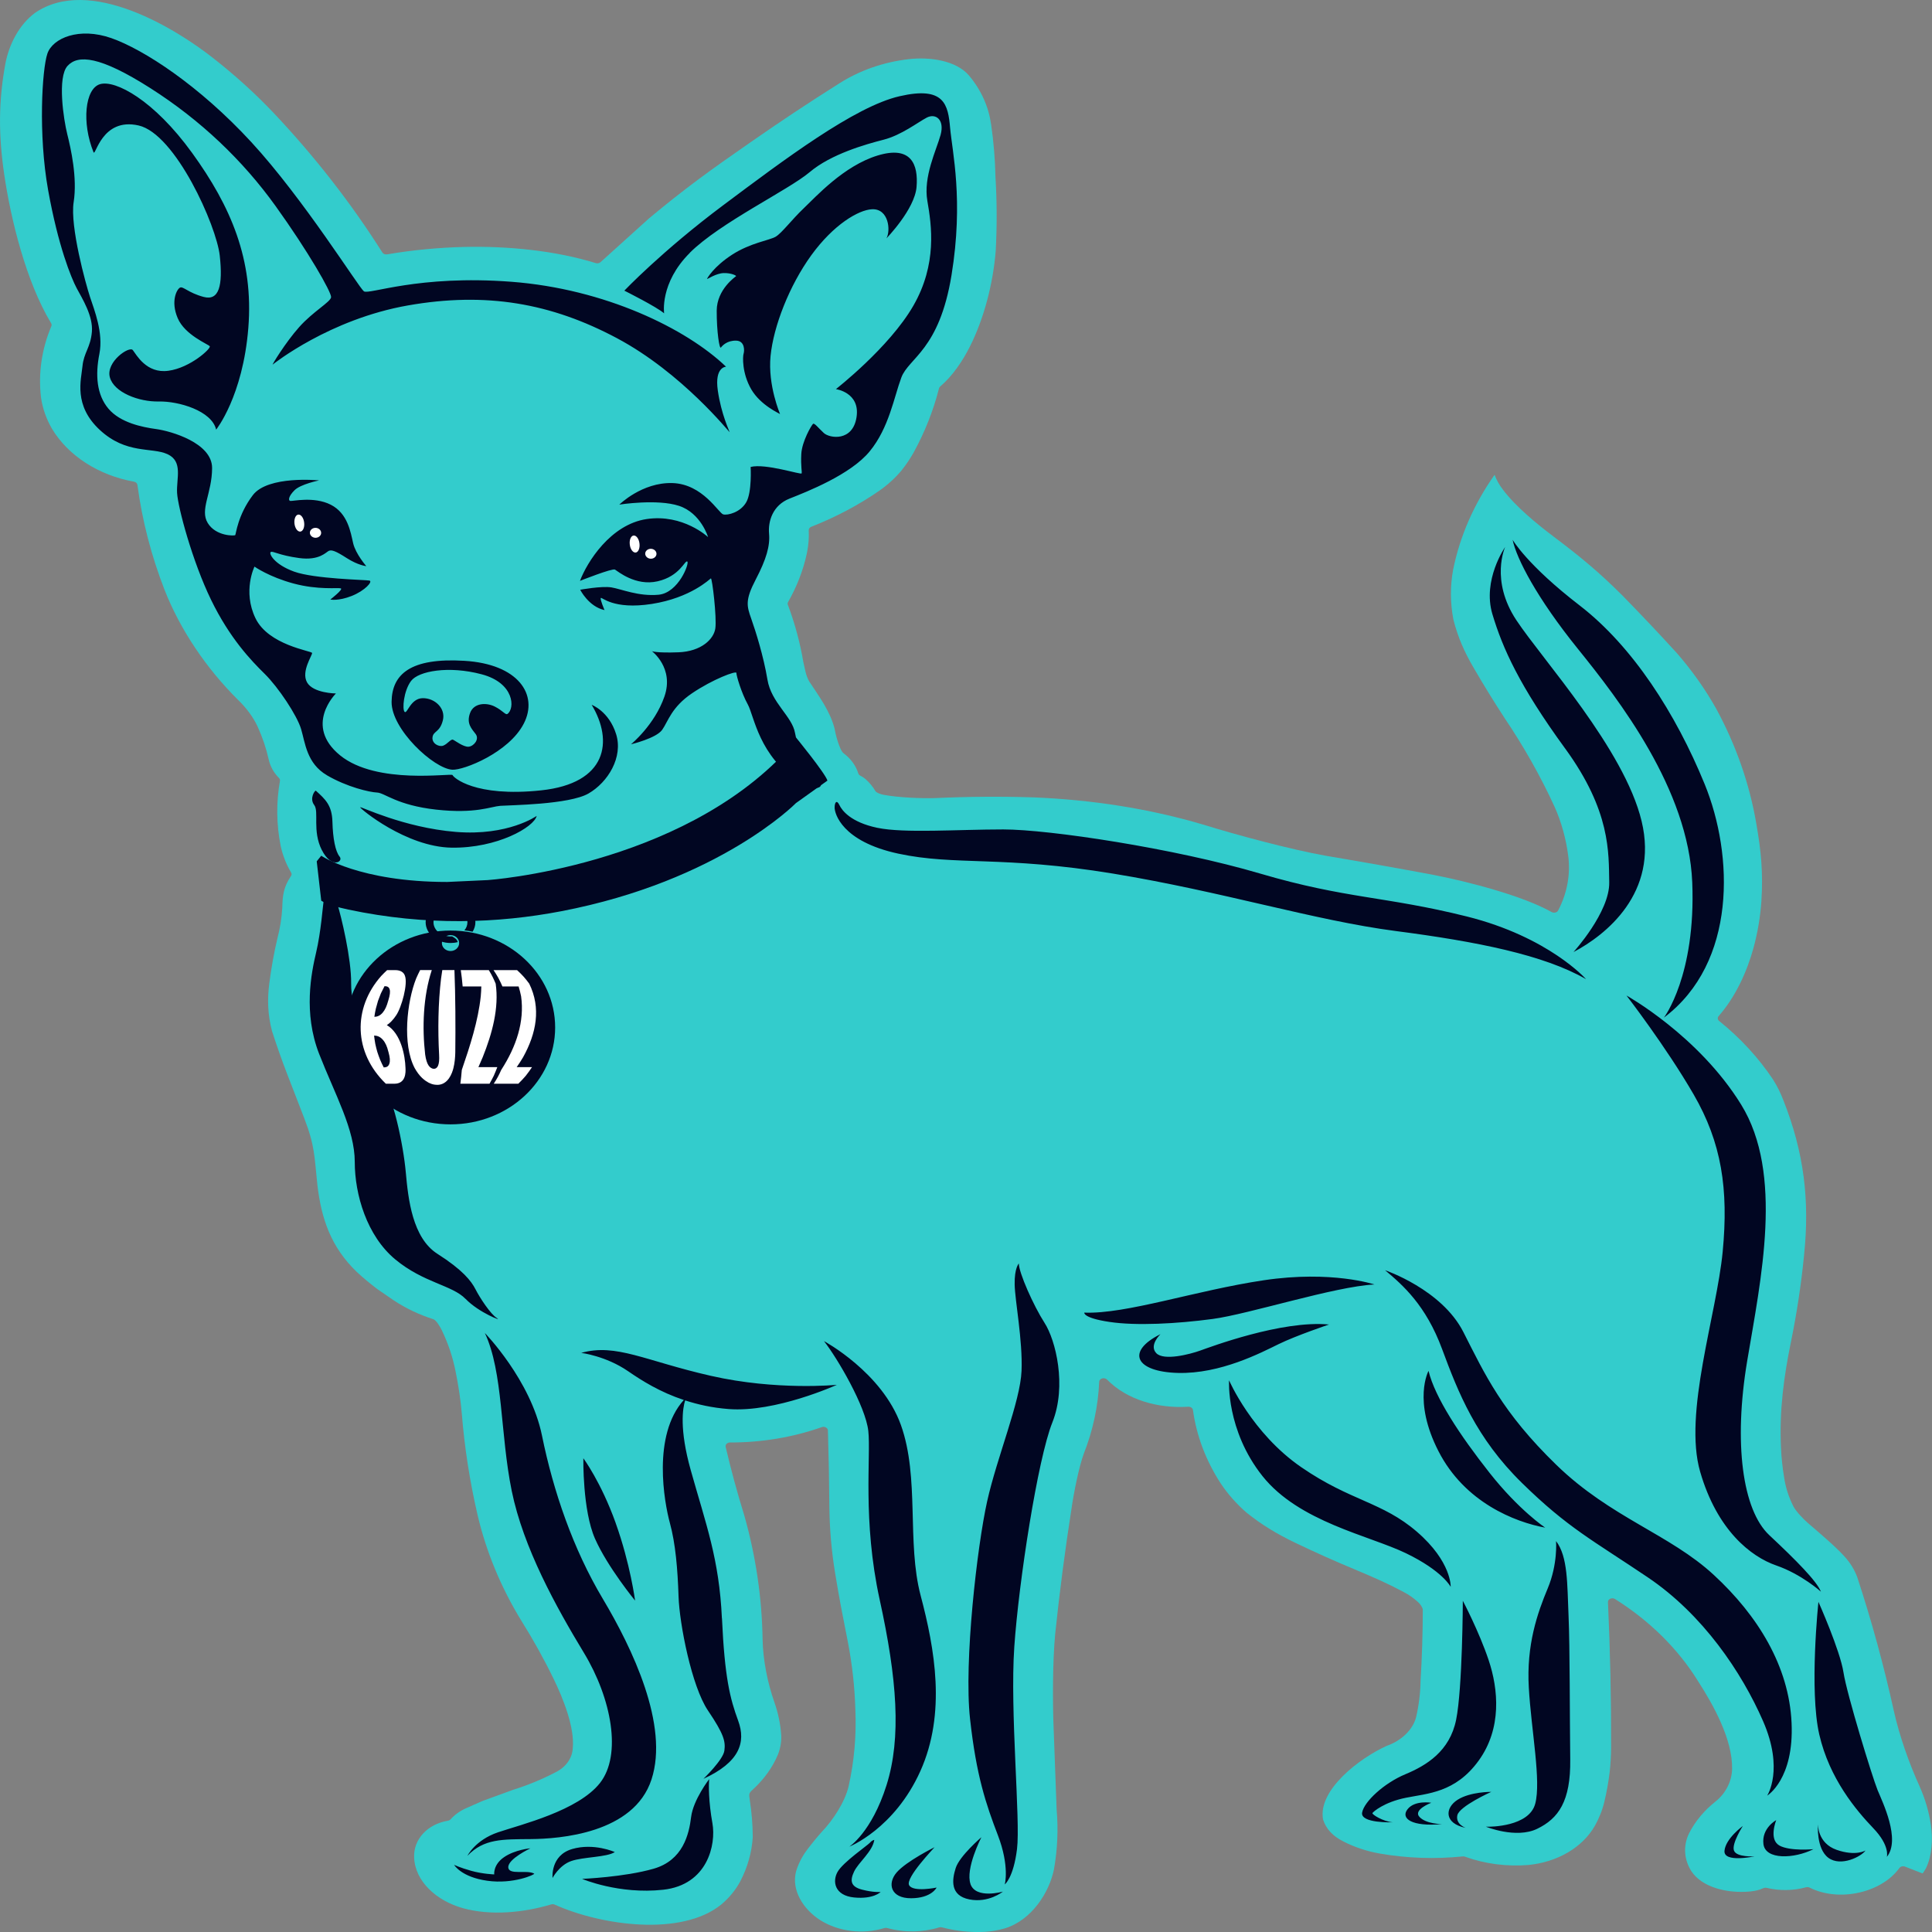 <?xml version="1.0" encoding="UTF-8"?> <svg xmlns="http://www.w3.org/2000/svg" id="Layer_2" data-name="Layer 2" width="32" height="32" viewBox="0 0 32 32"><rect x="0" y="0" width="32" height="32" fill="#808080" stroke="none"/><g id="Layer_1-2" data-name="Layer 1"><g><path d="m.58.213C.312.413.155.734.093,1.034c-.121.643-.118,1.21-.023,1.856.108.736.36,1.774.777,2.464.009.015.01.032.004.048-.16.378-.219.78-.172,1.179.025.18.087.357.182.521.27.447.77.77,1.358.876.031.006.054.027.057.053.079.593.231,1.178.452,1.745.257.652.682,1.287,1.216,1.818.134.128.251.284.324.443.079.174.14.353.181.536.026.118.08.22.172.313.013.013.019.031.016.048-.064.359-.059.725.013,1.083.033.151.091.298.172.436.011.018.01.039-.002.056-.126.19-.139.319-.145.533-.01.168-.037.335-.08.499-.058.246-.102.494-.134.743-.036.273-.026.524.044.793.176.546.306.846.533,1.441.18.465.168.634.219,1.109.066.559.223,1.027.654,1.442.108.1.224.196.345.287l.266.182c.198.132.42.237.657.313.048.015.118.138.139.182.11.231.183.45.23.693.044.215.083.469.101.688.045.565.133,1.127.262,1.683.143.606.385,1.192.721,1.742.199.317.38.643.541.975.15.308.351.803.313,1.15-.01.163-.119.311-.289.393-.221.115-.455.212-.699.288l-.509.186-.274.121c-.098.044-.184.106-.251.181-.011.012-.026.02-.044.023-.348.06-.571.314-.561.605.013.4.371.722.807.844.46.128,1.003.076,1.463-.062.02-.006.041-.005.06.004.766.345,2.099.534,2.758-.003.131-.11.238-.24.314-.383.121-.231.191-.479.207-.731-.001-.21-.018-.419-.051-.627-.016-.101-.01-.108.073-.182.173-.163.307-.352.394-.557.04-.101.06-.209.056-.316-.012-.187-.05-.372-.113-.551-.115-.327-.189-.701-.196-1.042-.011-.691-.112-1.378-.302-2.05-.117-.377-.22-.757-.31-1.14-.008-.033.018-.065.058-.072.005-.001.01-.001.014-.001.522.001,1.039-.085,1.52-.254.037-.013.08.001.096.033.004.007.006.015.006.022.013.428.021.857.024,1.286.005.356.036.711.093,1.064.083.503.117.66.215,1.162.07.364.111.731.122,1.1.02.431-.017.864-.113,1.289-.062.254-.254.552-.447.752-.087.098-.169.199-.246.302-.081.109-.14.228-.177.353-.076.304.113.616.399.801.304.192.705.242,1.064.133.016-.005.033-.005.048-.001.28.078.583.074.86-.01.015-.005.032-.005.048-.001.23.062.472.087.713.074.111-.007.22-.026.326-.057.444-.133.738-.596.815-.978.058-.328.073-.661.044-.993-0-.002-.048-1.325-.049-1.329-.019-.441-.017-1.134.025-1.575.073-.699.164-1.397.273-2.093.032-.228.12-.677.202-.897.151-.384.237-.784.254-1.188.001-.034.035-.06.076-.059.021.001.041.009.054.022.329.336.84.481,1.345.45.039-.002.074.021.078.054.058.425.214.837.458,1.213.118.178.263.343.433.49.253.202.506.354.809.499.323.155.652.302.986.441.302.127.525.223.799.369.097.051.167.101.242.168.034.03.076.087.08.127-.001.393-.013.787-.037,1.18-.003.2-.028.4-.073.597-.052.213-.25.397-.488.479-.445.201-1.144.73-1.054,1.22.05.158.166.277.332.361.186.096.39.164.604.202.453.079.918.095,1.378.048.013-.001.026 0.0.038.005.33.119.69.166,1.048.137.479-.047.894-.287,1.1-.646.073-.129.127-.265.16-.405.038-.16.067-.322.087-.484.015-.137.023-.275.024-.413.002-.802-.015-1.604-.052-2.406-.002-.034.03-.062.07-.063.017-.001.033.004.047.012.576.362,1.046.828,1.376,1.362.251.389.571.962.563,1.448-.002.196-.098.402-.27.54-.188.148-.337.326-.439.523-.103.204-.091.436.033.633.184.28.614.372.973.338.082-.008.148-.022.221-.055.017-.008.037-.009.055-.005.214.051.441.048.652-.01.02-.005.042-.003.06.006.492.247,1.194.081,1.485-.324.019-.027.06-.037.094-.024l.29.113.02-.025.037-.061c.103-.212.116-.486.081-.721-.033-.219-.096-.434-.189-.641-.175-.385-.332-.834-.423-1.239-.164-.746-.366-1.486-.606-2.217-.046-.126-.119-.244-.215-.349-.157-.172-.411-.385-.6-.548-.079-.068-.196-.19-.243-.277-.079-.155-.131-.319-.155-.486-.028-.166-.045-.333-.052-.5-.026-.604.045-1.15.166-1.741.097-.476.17-.955.217-1.436.095-.907,0-1.699-.343-2.566-.051-.129-.097-.226-.173-.346-.238-.356-.538-.683-.891-.967-.026-.021-.03-.055-.008-.08.282-.321.472-.742.579-1.135.068-.252.111-.508.129-.766.03-.464-.003-.827-.084-1.287-.112-.658-.336-1.299-.665-1.905-.18-.32-.397-.627-.646-.914-.295-.324-.597-.643-.905-.958-.385-.385-.696-.642-1.142-.978-.278-.21-.628-.496-.839-.777-.059-.076-.106-.159-.138-.246-.342.485-.575,1.018-.687,1.574-.05.273-.048.551.005.825.075.295.181.535.34.806.161.277.33.552.506.822.318.471.595.961.827,1.466.115.252.194.546.228.813.041.31-.016.624-.166.91-.016.031-.059.045-.097.031-.004-.001-.008-.003-.012-.005-.473-.266-1.361-.5-1.98-.62-.585-.109-1.172-.213-1.76-.312-.572-.101-1.489-.347-2.037-.518-.906-.267-1.847-.41-2.804-.449-.543-.017-1.088-.013-1.632.012-.227.007-.609-.009-.849-.054-.042-.008-.121-.033-.138-.063-.042-.072-.097-.139-.162-.197-.025-.022-.054-.041-.087-.057-.017-.008-.029-.022-.034-.038-.04-.129-.125-.246-.244-.334-.068-.05-.138-.333-.15-.412-.073-.282-.252-.525-.416-.773-.029-.044-.054-.119-.065-.168l-.034-.152-.001-.003c-.054-.322-.14-.641-.257-.952-.006-.015-.004-.031.004-.044.147-.258.252-.53.312-.811.026-.124.036-.251.03-.378-.001-.025.015-.047.042-.058.407-.16.788-.362,1.134-.602.136-.096.256-.206.359-.328.075-.095.143-.194.201-.297.187-.341.329-.699.422-1.066.003-.011.01-.022.019-.03.207-.175.375-.429.491-.659.24-.476.386-1.056.429-1.584.022-.409.021-.82-.004-1.23l-0-.002c-.006-.288-.03-.575-.071-.86-.042-.298-.162-.572-.369-.818-.212-.247-.646-.31-.998-.269-.42.049-.809.186-1.147.4-.502.316-.994.643-1.477.98-.655.454-1.073.755-1.676,1.257l-.803.725c-.02.018-.051.024-.079.016-.668-.207-1.451-.284-2.171-.268-.432.01-.862.051-1.285.123-.032.005-.064-.007-.079-.031-.516-.816-1.12-1.591-1.805-2.316-.307-.323-.643-.627-1.004-.909C2.908.473,1.485-.406.58.213Z" fill="#3cc"></path><path d="m8.404,11.825c-.031.022-.075-.055-.211-.123-.136-.068-.346-.063-.408.11-.063.173.028.259.094.347.065.088-.034.203-.119.209-.085.006-.221-.101-.257-.116-.036-.015-.091.071-.161.098-.07.027-.193-.035-.178-.14.014-.105.12-.077.171-.278.051-.201-.135-.372-.336-.368-.201.005-.254.266-.297.227s-.017-.349.107-.513c.124-.163.62-.255,1.167-.11.548.144.555.569.428.658Zm-1.918-.201c-.006.455.7,1.109,1.007,1.125.186.01.934-.282,1.182-.763.248-.48-.091-.988-.985-1.041-.894-.054-1.198.224-1.204.678Zm4.161-2.312c-.058.004-.109-.028-.114-.073-.005-.045.038-.085.096-.089.058-.004.109.028.114.073.005.045-.038.085-.096.089Zm-.234-.143c-.051.004-.099-.063-.109-.149-.009-.086.024-.159.075-.163.051-.004.099.063.109.149.009.086-.024.159-.075.163Zm1.013-4.983c.503-.5,1.632-1.037,1.985-1.335.353-.299.927-.461,1.224-.537.296-.076.569-.29.715-.366.146-.076.299.031.229.287-.071.256-.289.691-.219,1.093.07.403.166,1.046-.234,1.739-.4.692-1.281,1.378-1.281,1.378,0,0,.405.055.342.464-.062.409-.446.352-.542.263-.096-.089-.156-.171-.179-.151-.024.02-.183.289-.194.498-.011.208.015.296.005.322-.01.026-.598-.169-.844-.107,0,0,.024.417-.073.585-.097.168-.306.22-.381.201-.075-.019-.338-.504-.842-.519-.503-.015-.879.357-.879.357,0,0,.628-.099.99.021.362.12.48.517.48.517,0,0-.414-.388-1.016-.299-.602.089-.991.719-1.106,1.024,0,0,.537-.213.58-.187.043.025.339.279.707.194.368-.085.448-.349.49-.328.042.021-.143.521-.477.551-.334.03-.617-.096-.78-.122-.163-.026-.516.039-.516.039,0,0,.139.28.403.337,0,0-.076-.175-.062-.2.014-.025.199.199.846.098.646-.102.956-.411.977-.423.022-.011.1.651.074.829-.026.178-.233.38-.609.395-.376.014-.442-.019-.442-.019,0,0,.373.277.208.752-.165.475-.554.791-.554.791,0,0,.418-.099.517-.24.099-.141.153-.374.494-.605.341-.231.736-.38.735-.337-.001.043.082.328.188.52.107.192.183.86.857,1.289.289.184.486.079.254-.097-.232-.175-.328-.718-.328-.718-.047-.275-.394-.499-.457-.885-.064-.385-.195-.801-.269-1.01-.074-.209-.102-.307.075-.646.177-.339.239-.558.221-.761-.018-.203.06-.47.34-.58.28-.111,1.012-.395,1.329-.785.318-.389.4-.893.522-1.22.123-.328.628-.452.831-1.695.203-1.242.011-2.051-.023-2.438-.034-.387-.093-.698-.838-.526-.745.171-1.917,1.055-2.924,1.808-1.007.753-1.634,1.412-1.634,1.412,0,0,.54.27.659.376,0,0-.076-.502.426-1.002Zm-6.485,4.337c.045-.003.088.057.096.135.009.078-.021.144-.065.147-.045.003-.088-.057-.096-.135-.008-.078.021-.144.065-.147Zm.275.22c.051-.004.097.03.102.075.005.045-.033.085-.084.089-.051.004-.097-.03-.102-.075-.005-.045.033-.085.084-.089Zm.197,4.097c.335.196.709.282.833.287.125.005.328.211.979.283.651.072.904-.051,1.061-.063.157-.012,1.139-.019,1.461-.204.323-.186.577-.602.458-.983-.119-.381-.405-.486-.405-.486.362.601.258,1.302-.84,1.417-1.098.116-1.452-.215-1.464-.253-.013-.038-1.255.167-1.863-.327-.607-.494-.069-1.025-.069-1.025,0,0-.378-.003-.479-.185-.101-.182.092-.451.084-.486-.008-.035-.722-.127-.938-.576-.216-.449-.016-.854-.016-.854,0,0,.242.171.648.28.406.109.732.066.781.08.049.014-.173.185-.173.185,0,0,.132.029.354-.059.222-.088.355-.242.294-.255-.061-.013-.912-.027-1.247-.148-.335-.121-.424-.304-.387-.325.036-.021.13.054.47.1.339.046.448-.102.493-.12.045-.018.107-.001.296.121.189.121.323.133.323.133,0,0-.176-.201-.218-.38-.041-.179-.088-.494-.37-.637-.281-.143-.636-.055-.672-.063-.035-.008-.03-.076.071-.177.101-.101.407-.163.407-.163,0,0-.846-.086-1.097.244-.251.33-.28.651-.292.663-.012.012-.319.021-.455-.201-.136-.222.071-.492.072-.911.001-.419-.689-.613-.924-.645-.235-.032-.595-.105-.792-.337-.197-.232-.22-.559-.151-.908.069-.349-.084-.727-.155-.943-.071-.216-.334-1.169-.271-1.571.063-.402-.046-.887-.106-1.126-.06-.239-.168-.942.005-1.131.172-.188.531-.166,1.37.368.839.534,1.534,1.2,2.075,1.953.541.753.929,1.432.92,1.511-.009.079-.3.237-.529.495-.229.257-.458.636-.438.62.02-.016.943-.751,2.239-.979,1.296-.228,2.372-.038,3.46.541,1.088.579,1.87,1.571,1.869,1.557-.002-.014-.14-.297-.196-.69-.056-.393.137-.393.137-.393-.661-.633-2.007-1.289-3.555-1.407-1.548-.118-2.361.219-2.444.158-.084-.062-1-1.534-1.866-2.473-.866-.939-1.78-1.531-2.315-1.72-.535-.188-.974-.001-1.061.256-.088.257-.154,1.335.012,2.26.166.925.382,1.455.474,1.627.092.172.273.459.251.721-.023.263-.134.343-.156.57-.022.227-.152.648.287,1.055.439.407.859.282,1.12.401.262.12.147.4.16.642.014.242.253,1.133.563,1.771.31.638.663,1.005.889,1.227.226.223.534.686.602.913.068.227.092.569.427.765Zm6.458-7.696c-.001.353.045.645.07.612.025-.033.102-.117.251-.114.149.003.139.173.124.217-.015.044-.028.322.127.589.155.267.473.403.477.41.004.007-.206-.473-.157-.963.049-.49.308-1.161.675-1.668.368-.507.779-.749,1.003-.761.279-.015.315.353.241.482,0,0,.468-.479.499-.851.031-.372-.087-.692-.646-.521-.559.171-1.02.681-1.222.873-.202.192-.364.412-.466.472-.102.06-.418.101-.722.298-.304.197-.415.392-.414.401.001.009.15-.095.278-.097.128-.003.211.044.203.051-.008.008-.319.217-.321.571Zm-9.082.997c-.364.051-.531-.268-.589-.342-.058-.074-.448.195-.381.448.066.253.481.41.811.403.33-.007.878.154.95.466,0,0,.442-.549.533-1.684.091-1.134-.292-2.016-.93-2.898-.637-.881-1.275-1.214-1.526-1.14-.251.074-.305.64-.108,1.127.033.082.135-.581.746-.443.611.138,1.291,1.66,1.345,2.157.054.498-.012.751-.267.683-.256-.068-.34-.181-.392-.154-.052.027-.158.224-.038.505.119.281.505.431.531.466.026.035-.32.356-.684.406Zm4.76,7.638c-.87-.072-1.581-.428-1.584-.408-.003.021.759.657,1.515.669.756.011,1.366-.34,1.409-.526,0,0-.47.336-1.34.265Zm20.48.838c.062,1.542-.469,2.238-.469,2.238,1.21-.911,1.154-2.694.675-3.866-.479-1.173-1.195-2.285-2.07-2.96-.875-.674-1.111-1.088-1.111-1.088.063.308.4.963,1.08,1.805.68.842,1.833,2.328,1.895,3.871Zm-2.106-2.221c.757,1.04.721,1.723.731,2.217.01.494-.592,1.156-.592,1.156.53-.279,1.416-.975,1.128-2.169-.288-1.194-1.638-2.668-2.075-3.329-.438-.662-.185-1.211-.185-1.211,0,0-.381.546-.211,1.113.17.567.448,1.186,1.205,2.225Zm1.016,4.092s.654.846,1.114,1.641c.46.795.58,1.563.48,2.604-.1,1.04-.654,2.676-.373,3.644.28.968.84,1.407,1.26,1.552.42.145.74.434.74.434-.067-.172-.407-.517-.854-.935-.447-.417-.594-1.53-.367-2.887.227-1.357.607-3.099-.1-4.245-.707-1.146-1.901-1.808-1.901-1.808Zm2.334,13.251s.444-.27.401-1.204c-.042-.934-.556-1.774-1.289-2.45-.732-.676-1.704-.946-2.606-1.821-.901-.875-1.183-1.498-1.542-2.203-.359-.705-1.296-1.022-1.296-1.022.296.247.676.581.944,1.304.268.723.563,1.474,1.324,2.22.761.746,1.169.946,2.084,1.563.915.617,1.556,1.574,1.908,2.379.352.805.07,1.234.07,1.234Zm-3.679-4.436s-.432-.286-.923-.909c-.491-.623-.905-1.25-1.01-1.688,0,0-.268.489.166,1.333.433.844,1.262,1.171,1.768,1.264Zm5.503,4.342c-.084-.206-.507-1.58-.563-1.944-.056-.364-.415-1.169-.415-1.169,0,0-.155,1.463.014,2.197.169.734.613,1.257.894,1.551.282.294.225.476.225.476.232-.288-.07-.905-.155-1.11Zm-.677.994c-.318-.111-.309-.423-.309-.423,0,0-.032.407.175.557.207.15.544-.023.613-.123,0,0-.161.1-.479-.011Zm-.949-.073c-.18-.1-.051-.419-.051-.419,0,0-.244.131-.212.396.032.265.507.246.829.085,0,0-.387.038-.567-.061Zm-.751.085c-.042-.115.147-.407.147-.407,0,0-.286.207-.304.411-.018.204.498.092.498.092,0,0-.3.019-.341-.096Zm-2.947-5.126s.032.377-.138.784c-.17.407-.355.934-.313,1.645.041.711.207,1.545.106,1.922-.101.377-.733.384-.816.38,0,0,.498.204.848.035.35-.169.557-.453.548-1.149-.009-.696-.005-1.86-.028-2.383-.023-.523-.009-.976-.207-1.234Zm-1.635,4.542c.032-.15.562-.388.562-.388,0,0-.346-.004-.558.131-.212.135-.226.392.134.465,0,0-.17-.058-.138-.208Zm-.433-.208s-.272-.046-.392.108c-.12.154.074.292.571.246,0,0-.263,0-.373-.119-.111-.119.194-.234.194-.234Zm-.974.172c.014-.023.193-.181.553-.254.359-.073.82-.081,1.207-.615.387-.534.327-1.184.166-1.664-.161-.48-.428-.984-.428-.984,0,0-.005,1.449-.111,1.971-.106.523-.493.757-.843.903-.35.146-.682.453-.714.634-.032.181.507.161.507.161-.157-.012-.35-.131-.336-.154Zm1.297-3.748s.018-.413-.558-.911c-.576-.498-1.098-.507-1.916-1.07-.819-.563-1.197-1.44-1.197-1.44,0,0-.051.826.554,1.587.606.76,1.766.983,2.375,1.277.609.294.742.557.742.557Zm-3.941-4.437c.598-.08,2.024-.539,2.678-.571,0,0-.706-.238-1.833-.07-1.127.168-2.279.564-2.973.536,0,0-.026.088.416.154.442.067,1.114.031,1.712-.049Zm-3.212-.919s-.074.074-.069.347c.005.273.134.922.114,1.431-.02.509-.406,1.427-.57,2.163-.164.736-.387,2.659-.283,3.602.104.943.263,1.41.461,1.927.198.517.114.815.114.815,0,0,.144-.108.203-.587.059-.48-.119-2.275-.045-3.35.074-1.075.387-3.106.63-3.714.243-.608.055-1.365-.129-1.65-.183-.285-.426-.831-.426-.984Zm-2.811,9.661s.749-.294,1.18-1.253c.431-.959.238-2.026.005-2.907-.233-.881-.015-1.952-.327-2.825-.312-.873-1.274-1.39-1.274-1.39.223.285.689,1.079.734,1.489.045.409-.099,1.481.188,2.792.288,1.311.362,2.287.114,3.073-.248.786-.62,1.022-.62,1.022Zm-2.107-3.784c-.045-.984-.263-1.551-.516-2.453-.192-.684-.133-1.029-.093-1.156.212.069.448.122.718.143.778.062,1.795-.401,1.795-.401,0,0-.997.099-2.087-.149-1.091-.248-1.567-.542-2.147-.38,0,0,.407.05.774.302.235.162.535.349.925.478-.528.587-.322,1.703-.231,2.036.094.343.129.765.144,1.22.015.455.218,1.489.486,1.886.268.397.293.513.273.666-.02.153-.347.467-.347.467.595-.273.709-.6.575-.964-.134-.364-.223-.711-.268-1.696Zm-1.76-1.58c-.243-.678-.535-1.071-.535-1.071,0,0-.015.86.193,1.332.208.471.664,1.026.664,1.026,0,0-.079-.608-.322-1.286Zm-2.167-3.147c.307.653.253,1.675.446,2.618.193.943.734,1.919,1.195,2.68.461.761.63,1.692.268,2.155-.362.463-1.314.691-1.691.819-.377.128-.506.389-.506.389.273-.285.58-.273,1.051-.277.471-.004,1.706-.091,1.998-.988.293-.898-.317-2.171-.808-2.994-.491-.823-.818-1.778-1.006-2.701-.188-.922-.947-1.7-.947-1.7Zm8.045,9.129c-.09-.254.18-.776.18-.776,0,0-.361.31-.425.509-.064.199-.095.457.225.521.32.064.556-.129.556-.129,0,0-.447.129-.537-.125Zm-1.017.019c-.067-.12.417-.62.421-.629,0,0-.466.231-.627.417-.161.186-.099.43.24.428.339-.002.421-.177.421-.177,0,0-.389.081-.455-.039Zm-.777.074c-.189-.048-.208-.145-.135-.299.073-.154.307-.333.335-.525,0,0-.032,0-.071.045-.039.045-.447.324-.537.484-.09.159-.049.392.273.424.322.032.44-.091.44-.091,0,0-.116.011-.305-.038Zm-2.534-1.832s-.265.342-.3.629c-.035.286-.134.716-.621.856-.487.14-1.185.168-1.185.168,0,0,.61.261,1.344.18.734-.081.878-.747.815-1.101-.064-.354-.064-.64-.053-.733Zm-2.271,1.159c-.363.106-.324.479-.324.479,0,0,.109-.209.306-.279.197-.071.592-.062.725-.15,0,0-.345-.156-.708-.05Zm-1.057.302c-.007-.138.366-.314.366-.314,0,0-.254.021-.437.147-.183.126-.162.285-.162.285,0,0-.19-.006-.38-.059-.19-.053-.285-.1-.285-.1,0,0,.116.203.549.264.433.062.799-.106.778-.118-.125-.069-.423.032-.43-.106Zm6.111-17.217c-.441-.093-.585-.288-.627-.377-.042-.089-.079-.051-.079.043s.116.56,1.055.762c.938.202,1.733.031,3.554.33,1.821.299,3.34.777,4.687.952,1.347.175,2.453.396,3.15.797,0,0-.618-.699-1.974-1.038-1.356-.338-1.998-.291-3.424-.711-1.426-.42-3.498-.731-4.255-.731-.757,0-1.645.066-2.086-.027Zm7.482,8.227c-.783-.074-1.974.376-2.136.433-.162.058-.598.173-.724.042-.126-.131.069-.315.069-.315-.576.287-.417.623.288.642.705.019,1.38-.336,1.671-.478.291-.142.833-.324.833-.324Zm-14.301-.425c.22.229.625.382.52.319-.105-.063-.285-.339-.355-.477-.07-.138-.215-.323-.63-.587-.415-.264-.485-.907-.525-1.352-.04-.446-.21-1.289-.43-1.581-.22-.292-.48-1.135-.475-1.546.005-.41-.165-1.116-.23-1.321-.065-.205.025-.493.025-.493,0,0-.225.248-.245.394-.02.146-.05.568-.13.907-.08.339-.215,1.002.05,1.68.265.678.59,1.25.59,1.79,0,.54.2,1.222.67,1.613.47.39.945.426,1.165.655Zm-2.381-7.435c.161.32.365.194.295.11-.07-.084-.112-.303-.119-.577-.007-.274-.119-.374-.274-.514-.014-.013-.112.126-.028.236.084.11-.035.426.126.746Z" fill="#010622" fill-rule="evenodd"></path><ellipse cx="5.054" cy="8.781" rx=".539" ry=".411" fill="#010622"></ellipse><g><path d="m4.942,8.523c.045-.003.088.057.096.135.009.078-.021.144-.065.147-.045.003-.088-.057-.096-.135-.008-.078.021-.144.065-.147Zm.275.22c.051-.004.097.03.102.075.005.045-.033.085-.084.089-.051.004-.097-.03-.102-.075-.005-.045.033-.085.084-.089Z" fill="#fff" fill-rule="evenodd"></path><g><path d="m10.751,8.717c-.297,0-.539.184-.539.411,0,.227.241.411.539.411s.539-.184.539-.411c0-.227-.241-.411-.539-.411Z" fill="#010622" fill-rule="evenodd"></path><path d="m10.496,8.87c.045-.003.088.057.096.135.009.078-.021.144-.065.147-.045.003-.088-.057-.096-.135-.009-.078.021-.144.065-.147Zm.275.22c.051-.004.097.03.102.075.005.045-.033.085-.084.089-.051.004-.096-.03-.102-.075-.005-.045.033-.085.084-.089Z" fill="#fff" fill-rule="evenodd"></path></g></g><path d="m5.32,14.173s.633.435,2.087.435l.671-.031s3.167-.218,4.956-2.145l.149-.218s.484.591.522.715c-.052.037-.522.373-.522.373,0,0-1.264,1.288-3.888,1.791-1.047.2-2.233.246-3.523-.027-.189-.04-.358-.089-.451-.147l-.075-.653.075-.093Z" fill="#010622" fill-rule="evenodd"></path><g><path d="m9.195,17.018c0-.887-.776-1.605-1.733-1.605s-1.733.719-1.733,1.605.776,1.605,1.733,1.605,1.733-.719,1.733-1.605Zm-1.59-1.398c0,.073-.064.132-.143.132s-.143-.059-.143-.132c0-.073.064-.132.143-.132s.143.059.143.132Z" fill="#010622" fill-rule="evenodd"></path><path d="m6.391,17.95h.142c.189-.001.188-.185.183-.265-.006-.196-.073-.567-.309-.706.054-.034.105-.088.154-.161.089-.128.201-.527.144-.661-.019-.052-.07-.089-.16-.089h-.133c-.034.031-.066.064-.098.097-.474.535-.458,1.269.077,1.785Zm-.19-1.111c.006-.044.014-.088.024-.132.011-.043.023-.087.036-.129.015-.042.031-.084.048-.125.019-.04.039-.08.06-.119h.003c.045-0.0.072.017.082.054.012.037.004.097-.022.181-.001.002-.001.004-.002.006-.023.087-.053.153-.092.198-.038.045-.083.068-.134.068h-.004Zm.155.841c-.021-.041-.041-.082-.059-.125-.017-.043-.033-.086-.047-.13-.013-.044-.024-.089-.034-.135-.008-.046-.015-.091-.02-.137h.006c.054.001.101.024.14.07.041.046.07.111.09.195.001.005.002.009.004.014.023.082.028.143.013.185-.012.041-.041.062-.088.062h-.005Z" fill="#fff" fill-rule="evenodd"></path><path d="m7.239,17.969c.185.001.251-.197.271-.278.021-.082.029-.173.031-.259.005-.426.003-.94-.014-1.365h-.201c-.007.046-.014.093-.021.143-.048.402-.054.852-.032,1.256.005.087-.001.147-.017.184-.034.078-.111.063-.156,0-.026-.037-.046-.098-.058-.184-.051-.444-.034-.962.11-1.399h-.193c-.023.045-.045.091-.066.139-.155.392-.231,1.091-.025,1.484.038.068.079.122.122.163.021.02.043.037.064.052.062.043.123.063.185.063Z" fill="#fff" fill-rule="evenodd"></path><path d="m7.625,17.95h.483c.024-.042.048-.086.07-.131.021-.047.04-.095.059-.144h-.313c.024-.053.048-.108.071-.164.157-.391.273-.815.215-1.218-.038-.09-.061-.138-.114-.225h-.464c.006.041.012.084.017.129.005.046.01.093.014.142h.309c-.001.053-.004.107-.009.162-.043.407-.178.824-.314,1.22-.004.041-.007.08-.011.119-.004.038-.009.074-.013.11Z" fill="#fff" fill-rule="evenodd"></path><path d="m8.178,17.95h.407c.043-.042.084-.086.123-.131.037-.047.071-.095.104-.144h-.254c.037-.053.073-.108.106-.164.219-.395.301-.813.102-1.218-.069-.093-.11-.14-.202-.225h-.39c.028.041.055.084.08.129.024.046.047.093.068.142h.268c.016.053.03.107.041.162.059.419-.079.833-.329,1.22-.041.092-.067.14-.124.229Z" fill="#fff" fill-rule="evenodd"></path></g><path d="m7.691,15.409c.056.007.104.016.137.023.029-.047.046-.101.046-.157,0-.19-.184-.344-.412-.344-.228,0-.412.154-.412.344s.184.344.412.344c.042,0,.082-.005.12-.015-.016-.053-.052-.069-.094-.095-.009.001-.018.001-.027.001-.155,0-.281-.105-.281-.234s.126-.234.281-.234c.155,0,.281.105.281.234,0,.05-.019.097-.051.135Z" fill="#010622" fill-rule="evenodd"></path></g></g></svg> 